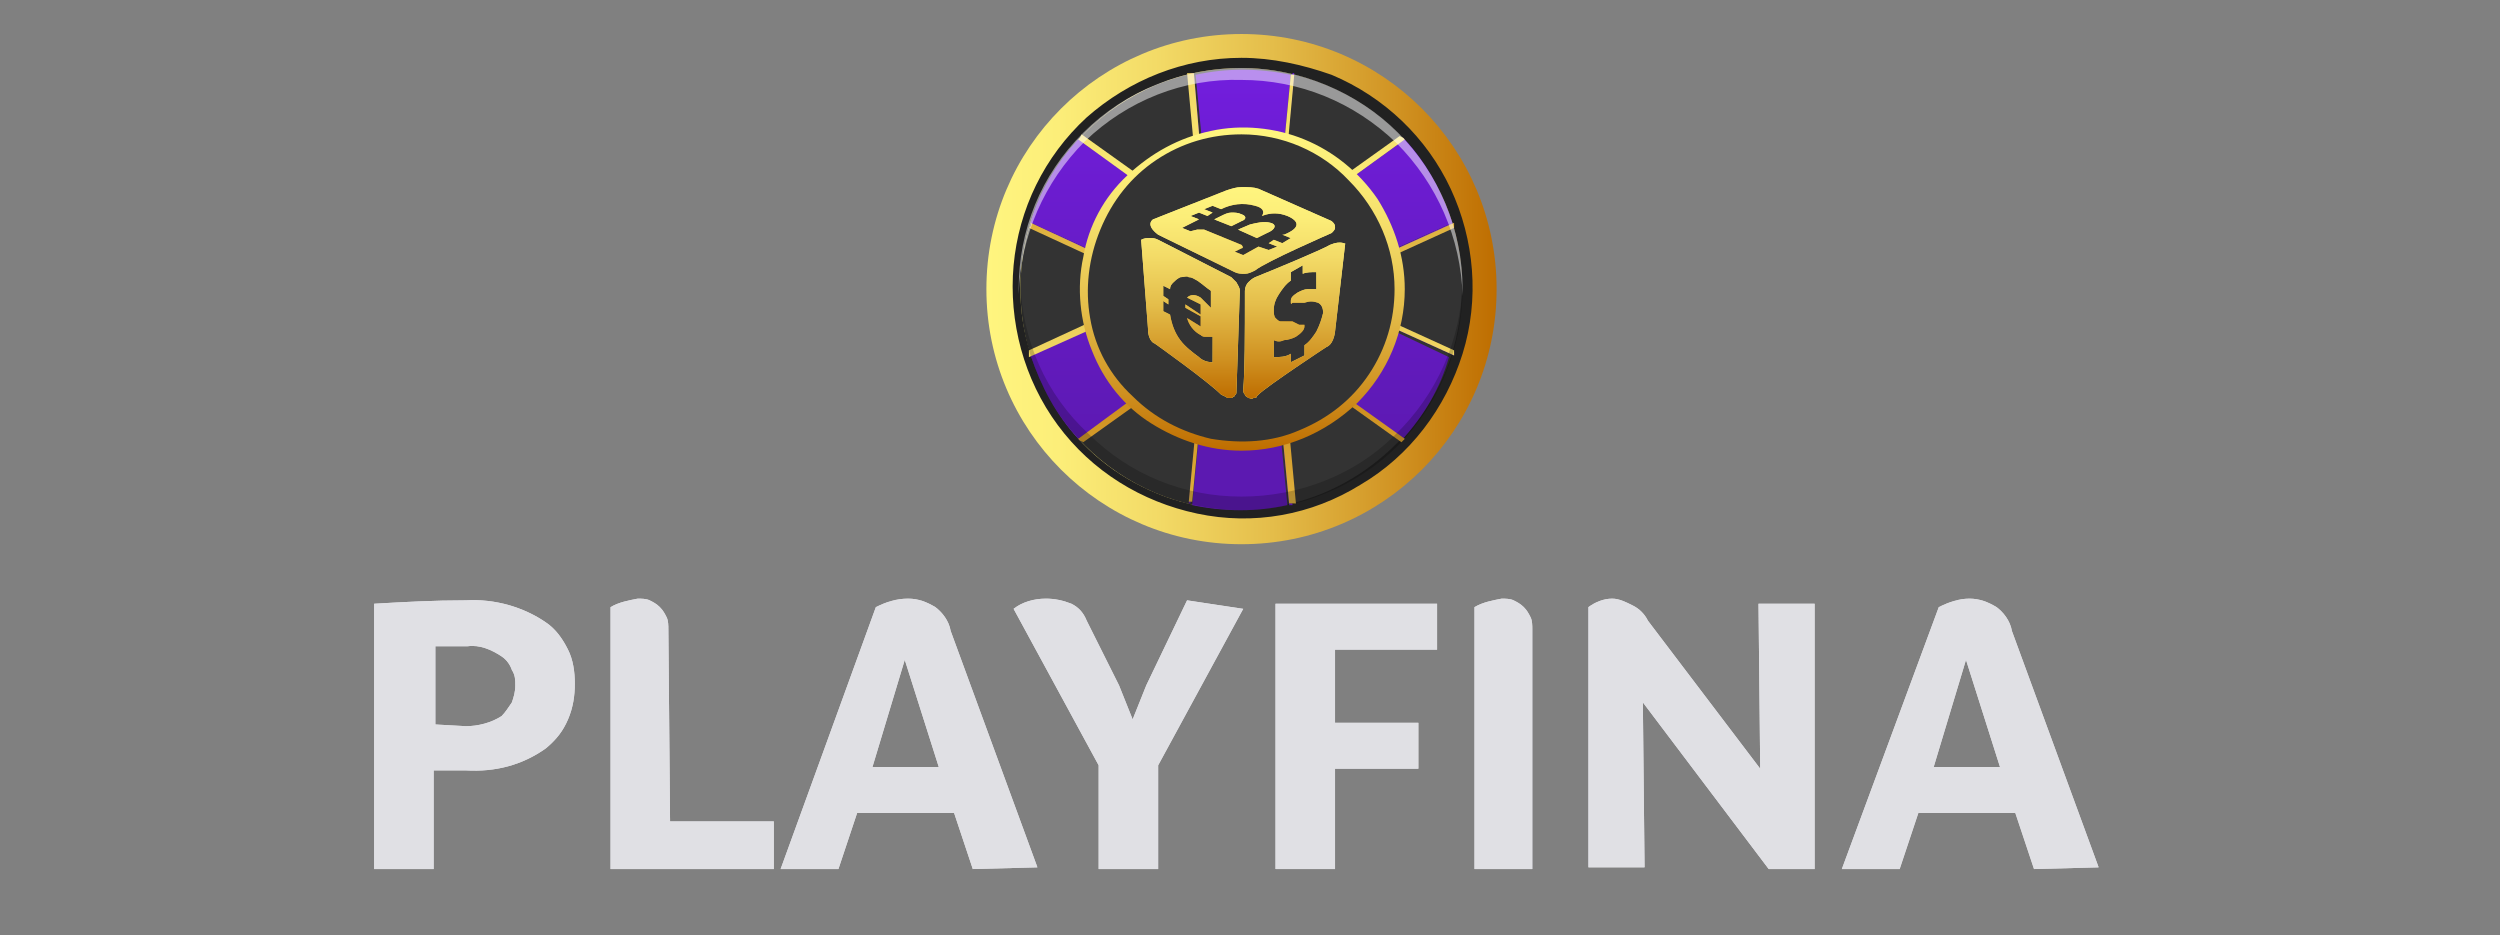 <svg width="147" height="55" viewBox="0 0 147 55" fill="none" xmlns="http://www.w3.org/2000/svg">
<rect x="0" y="0" width="147" height="55" fill="#808080" stroke="none"/>
<path d="M27.4 35.3C29.1 35.2 30.8 35.7 32.1 36.6C32.7 37 33.1 37.6 33.4 38.2C33.7 38.8 33.8 39.5 33.8 40.2C33.8 40.9 33.7 41.6 33.4 42.3C33.1 43 32.7 43.5 32.1 44C30.7 45 29.1 45.4 27.4 45.3H25.5V51.1H22V35.5C23.7 35.4 25.5 35.3 27.4 35.3ZM27.4 42.7C28.1 42.7 28.9 42.5 29.5 42.1C29.7 41.9 29.9 41.6 30.1 41.3C30.2 41 30.3 40.7 30.3 40.3C30.3 40 30.3 39.7 30.1 39.4C30 39.1 29.8 38.8 29.5 38.6C28.9 38.2 28.2 37.9 27.5 38H25.6V42.6L27.4 42.7Z" fill="#E0E0E4"/>
<path d="M39.4 48.3H45.5V51.1H35.9V35.7C36.4 35.4 37 35.3 37.5 35.2C37.7 35.2 38 35.2 38.2 35.3C38.4 35.4 38.6 35.5 38.8 35.7C39 35.9 39.1 36.1 39.2 36.3C39.3 36.5 39.3 36.8 39.3 37L39.4 48.3Z" fill="#E0E0E4"/>
<path d="M57.2 51.1L56.1 47.8H50.4L49.3 51.1H45.9L51.5 35.7C52.1 35.4 52.7 35.2 53.4 35.2C54 35.2 54.5 35.4 55 35.7C55.4 36 55.8 36.5 55.9 37.1L61 51L57.2 51.1ZM51.3 45.1H55.2L53.2 38.8L51.3 45.1Z" fill="#E0E0E4"/>
<path d="M73.1 35.8L68.1 45V51.1H64.6V45L59.6 35.8C60.1 35.4 60.8 35.2 61.5 35.2C62 35.2 62.5 35.3 63 35.5C63.4 35.7 63.7 36 63.9 36.5L65.8 40.3L66.6 42.3L67.4 40.3L69.8 35.3L73.1 35.8Z" fill="#E0E0E4"/>
<path d="M84.5 38.2H78.5V42.5H83.4V45.2H78.5V51.1H75V35.5H84.5V38.2Z" fill="#E0E0E4"/>
<path d="M90.2 51.1H86.7V35.7C87.2 35.4 87.8 35.3 88.3 35.2C88.5 35.2 88.8 35.2 89 35.3C89.2 35.4 89.4 35.5 89.6 35.7C89.8 35.9 89.9 36.1 90 36.3C90.1 36.5 90.1 36.8 90.1 37V51.1H90.2Z" fill="#E0E0E4"/>
<path d="M103.4 35.5H106.7V51.1H104L96.6 41.3L96.7 51H93.4V35.7C93.8 35.4 94.3 35.2 94.8 35.2C95.2 35.2 95.6 35.4 96 35.6C96.4 35.8 96.7 36.1 96.9 36.5L103.5 45.2L103.4 35.5Z" fill="#E0E0E4"/>
<path d="M119.6 51.1L118.5 47.8H112.8L111.7 51.1H108.3L114 35.7C114.6 35.4 115.2 35.2 115.8 35.2C116.4 35.2 116.9 35.4 117.4 35.7C117.8 36 118.2 36.5 118.3 37.1L123.4 51L119.6 51.1ZM113.7 45.1H117.6L115.6 38.8L113.7 45.1Z" fill="#E0E0E4"/>
<path d="M27.4 35.3C29.1 35.2 30.8 35.7 32.1 36.6C32.7 37 33.1 37.6 33.4 38.2C33.7 38.8 33.8 39.5 33.8 40.2C33.8 40.9 33.7 41.6 33.4 42.3C33.1 43 32.7 43.5 32.1 44C30.7 45 29.1 45.4 27.4 45.3H25.5V51.1H22V35.5C23.7 35.4 25.5 35.3 27.4 35.3ZM27.4 42.7C28.1 42.7 28.9 42.5 29.5 42.1C29.7 41.9 29.9 41.6 30.1 41.3C30.2 41 30.3 40.7 30.3 40.3C30.3 40 30.3 39.7 30.1 39.4C30 39.1 29.8 38.8 29.5 38.6C28.9 38.2 28.2 37.9 27.5 38H25.6V42.6L27.4 42.7Z" fill="#E0E0E4"/>
<path d="M39.4 48.3H45.5V51.1H35.9V35.7C36.4 35.4 37 35.3 37.5 35.2C37.7 35.2 38 35.2 38.2 35.3C38.4 35.4 38.6 35.5 38.8 35.7C39 35.9 39.1 36.1 39.2 36.3C39.3 36.5 39.3 36.8 39.3 37L39.4 48.3Z" fill="#E0E0E4"/>
<path d="M57.2 51.1L56.1 47.8H50.4L49.3 51.1H45.9L51.5 35.7C52.1 35.4 52.7 35.2 53.4 35.2C54 35.2 54.5 35.4 55 35.7C55.4 36 55.8 36.5 55.9 37.1L61 51L57.2 51.1ZM51.3 45.1H55.2L53.2 38.8L51.3 45.1Z" fill="#E0E0E4"/>
<path d="M73.1 35.8L68.1 45V51.1H64.6V45L59.6 35.8C60.1 35.4 60.8 35.2 61.5 35.2C62 35.2 62.5 35.3 63 35.5C63.4 35.7 63.7 36 63.9 36.5L65.8 40.3L66.6 42.3L67.4 40.3L69.8 35.3L73.1 35.8Z" fill="#E0E0E4"/>
<path d="M84.5 38.2H78.5V42.5H83.4V45.2H78.5V51.1H75V35.5H84.5V38.2Z" fill="#E0E0E4"/>
<path d="M90.2 51.1H86.7V35.7C87.2 35.4 87.8 35.3 88.3 35.2C88.5 35.2 88.8 35.2 89 35.3C89.2 35.4 89.4 35.5 89.6 35.7C89.8 35.9 89.9 36.1 90 36.3C90.1 36.5 90.1 36.8 90.1 37V51.1H90.2Z" fill="#E0E0E4"/>
<path d="M103.4 35.5H106.7V51.1H104L96.6 41.3L96.7 51H93.4V35.7C93.8 35.4 94.3 35.2 94.8 35.2C95.2 35.2 95.6 35.4 96 35.6C96.4 35.8 96.7 36.1 96.9 36.5L103.5 45.2L103.4 35.5Z" fill="#E0E0E4"/>
<path d="M119.6 51.1L118.5 47.8H112.8L111.7 51.1H108.3L114 35.7C114.6 35.4 115.2 35.2 115.8 35.2C116.4 35.2 116.9 35.4 117.4 35.7C117.8 36 118.2 36.5 118.3 37.1L123.4 51L119.6 51.1ZM113.7 45.1H117.6L115.6 38.8L113.7 45.1Z" fill="#E0E0E4"/>
<path d="M73 32C81.3 32 88 25.3 88 17C88 8.7 81.3 2 73 2C64.7 2 58 8.7 58 17C58 25.3 64.7 32 73 32Z" fill="url(#paint0_linear_66_199)"/>
<path d="M73 30C80.2 30 86 24.2 86 17C86 9.8 80.2 4 73 4C65.8 4 60 9.8 60 17C60 24.2 65.8 30 73 30Z" fill="#333333"/>
<path d="M73 4C75.6 4 78.1 4.8 80.2 6.2C82.3 7.6 84 9.7 85 12C86 14.4 86.2 17 85.7 19.5C85.2 22 84 24.3 82.1 26.1C80.3 27.9 78 29.2 75.5 29.7C73 30.2 70.4 30 68 29C65.6 28 63.6 26.4 62.2 24.2C60.8 22 60 19.6 60 17C60 15.3 60.3 13.6 61 12C61.7 10.4 62.6 9 63.8 7.8C65 6.6 66.4 5.6 68 5C69.6 4.3 71.3 4 73 4ZM73 3.4C69.6 3.4 66.4 4.7 63.9 6.9C61.4 9.2 59.9 12.3 59.6 15.6C59.3 18.9 60.2 22.3 62.2 25C64.2 27.7 67.1 29.5 70.4 30.2C73.7 30.9 77.1 30.3 80 28.5C82.9 26.8 85 24 86 20.8C87 17.6 86.7 14.1 85.3 11.1C83.9 8.1 81.4 5.7 78.3 4.4C76.6 3.8 74.8 3.4 73 3.4Z" fill="#212121"/>
<path d="M85.4 13.1C84.8 11.3 83.9 9.6 82.6 8.2L75 13.7L75.9 4.4C74 4 72.1 4 70.3 4.4L71.2 13.7L63.4 8.2C62.1 9.6 61.1 11.3 60.6 13.1L69.2 17L60.6 20.9C61.2 22.7 62.1 24.4 63.4 25.8L71 20.4L70.1 29.7C72 30.1 73.9 30.1 75.7 29.7L74.8 20.4L82.4 25.9C83.7 24.5 84.7 22.8 85.2 21L76.8 17L85.4 13.1Z" fill="url(#paint1_linear_66_199)"/>
<path d="M85.4 13.3V13.1L76.9 17L85.5 20.9V20.7L77.2 17L85.4 13.3Z" fill="url(#paint2_linear_66_199)"/>
<path d="M85.5 13.4V13.3V13.1L76.9 17L85.5 20.9V20.7V20.6L77.6 17L85.5 13.4Z" fill="url(#paint3_linear_66_199)"/>
<path d="M82.6 8.2L82.5 8.1L75.2 13.3L76.1 4.3H76L75.1 13.6L82.6 8.2Z" fill="url(#paint4_linear_66_199)"/>
<path d="M82.5 8.1L82.3 8L75.3 13L76.1 4.4H76H75.9L75 13.7L82.6 8.2L82.5 8.1Z" fill="url(#paint5_linear_66_199)"/>
<path d="M70.2 4.3H70L70.9 13.3L63.5 8.1L63.4 8.2L71 13.7L70.2 4.3Z" fill="url(#paint6_linear_66_199)"/>
<path d="M70.2 4.3H70H69.8L70.6 12.9L63.6 7.9L63.5 8.1L63.4 8.2L71 13.7L70.2 4.3Z" fill="url(#paint7_linear_66_199)"/>
<path d="M60.6 13.1V13.3L68.8 17L60.6 20.7V20.9L69.2 17L60.6 13.1Z" fill="url(#paint8_linear_66_199)"/>
<path d="M60.6 13.1V13.3L60.5 13.4L68.3 17L60.5 20.6V20.8V21L69.2 17.1L60.6 13.1Z" fill="url(#paint9_linear_66_199)"/>
<path d="M63.4 25.8L63.5 25.9L70.8 20.6L69.9 29.6H70L70.9 20.3L63.4 25.8Z" fill="url(#paint10_linear_66_199)"/>
<path d="M63.4 25.8L63.5 25.9L63.7 26L70.7 21L69.9 29.5H70H70.1L71 20.2L63.4 25.8Z" fill="url(#paint11_linear_66_199)"/>
<path d="M75.8 29.7H76L75.1 20.6L82.4 25.8L82.5 25.7L74.9 20.2L75.8 29.7Z" fill="url(#paint12_linear_66_199)"/>
<path d="M74.9 20.3L75.8 29.6H76H76.2L75.4 21L82.4 26L82.5 25.9L82.6 25.8L74.9 20.3Z" fill="url(#paint13_linear_66_199)"/>
<path d="M73 26.3C78.1 26.3 82.3 22.1 82.3 17C82.3 11.9 78.1 7.7 73 7.7C67.9 7.7 63.7 11.9 63.7 17C63.7 22.1 67.9 26.3 73 26.3Z" fill="#333333"/>
<path d="M73 26.5C71.1 26.5 69.3 25.9 67.7 24.9C66.1 23.9 64.9 22.4 64.2 20.6C63.5 18.9 63.3 16.9 63.7 15.1C64 13.3 64.9 11.6 66.3 10.3C67.7 9 69.3 8.1 71.2 7.7C73 7.3 75 7.5 76.7 8.2C78.4 8.9 79.9 10.1 81 11.7C82 13.3 82.6 15.1 82.6 17C82.6 19.5 81.6 21.9 79.8 23.7C77.9 25.5 75.5 26.5 73 26.5ZM73 7.9C71.2 7.9 69.5 8.4 68 9.4C66.5 10.4 65.4 11.8 64.7 13.5C64 15.2 63.8 17 64.1 18.7C64.4 20.5 65.3 22.1 66.6 23.3C67.9 24.6 69.5 25.4 71.2 25.8C73 26.1 74.8 26 76.4 25.3C78.1 24.6 79.5 23.5 80.5 22C81.5 20.5 82 18.8 82 17C82 14.6 81 12.3 79.3 10.6C77.7 8.9 75.4 7.9 73 7.9Z" fill="url(#paint14_linear_66_199)"/>
<path opacity="0.5" d="M73 4.7C76.4 4.7 79.6 6 82.1 8.4C84.5 10.8 85.9 14 86 17.4V17C86 13.5 84.6 10.2 82.2 7.8C79.8 5.4 76.4 4 73 4C69.6 4 66.2 5.3 63.7 7.8C61.2 10.3 59.9 13.5 59.9 17V17.3C60 13.9 61.4 10.7 63.8 8.3C66.3 5.9 69.6 4.6 73 4.7Z" fill="white"/>
<path opacity="0.2" d="M73 29.2C69.6 29.2 66.4 27.9 64 25.5C61.5 23.2 60.1 20 60 16.6V17C60 20.5 61.4 23.8 63.8 26.2C66.2 28.6 69.6 30 73 30C76.4 30 79.8 28.6 82.2 26.2C84.6 23.8 86 20.4 86 17V16.6C85.9 20 84.5 23.2 82 25.6C79.7 27.9 76.4 29.2 73 29.2Z" fill="black"/>
<path d="M74.5 13.7C75 13.5 75.1 13.2 74.7 13.1C74.3 13 73.9 13.1 73.5 13.2L72.8 13.5L73.9 14L74.5 13.7Z" fill="url(#paint15_radial_66_199)"/>
<path d="M73 12.6C72.8 12.5 72.6 12.5 72.4 12.5C72.2 12.5 72 12.6 71.8 12.7L71.4 12.9L72.4 13.3L73 13C73.3 12.9 73.3 12.7 73 12.6Z" fill="url(#paint16_radial_66_199)"/>
<path d="M78.2 14.4C77.7 14.7 74.8 15.9 73.8 16.3C73.6 16.4 73.5 16.5 73.4 16.6C73.3 16.7 73.2 16.9 73.2 17.1C73.2 17.1 73.2 17.1 73.2 17.2C73.2 19.6 73.2 21.9 73.1 22.9C73.1 23 73.1 23.1 73.2 23.2C73.2 23.3 73.3 23.3 73.4 23.4C73.5 23.4 73.6 23.5 73.7 23.4C73.8 23.4 73.9 23.4 73.9 23.3L74 23.2C74.5 22.7 78 20.4 78 20.4C78 20.4 78.4 20.3 78.5 19.5L79.1 14.3C79.1 14.4 78.9 14.1 78.2 14.4ZM77.4 19.5C77.2 19.8 77 20.1 76.7 20.3V20.9L75.9 21.3V20.8C75.6 21 75.2 21 74.9 21V20C75.1 20.1 75.3 20.1 75.5 20C75.7 20 76 19.9 76.2 19.8C76.5 19.6 76.7 19.4 76.7 19.2V19.1H76.6H76.4L76 18.9H75.3C75.2 18.9 75.1 18.8 75 18.7C74.9 18.6 74.9 18.4 74.9 18.2C74.9 17.9 75 17.6 75.2 17.3C75.4 17 75.6 16.7 75.9 16.5V16L76.6 15.6V16.1C76.8 16 77.1 16 77.4 16V17C77.2 17 77 17 76.9 17C76.7 17 76.5 17.1 76.3 17.2C76 17.4 75.9 17.5 75.9 17.7C75.9 17.9 75.9 17.9 76 17.8H76.7C77 17.7 77.2 17.7 77.5 17.8C77.7 17.9 77.8 18.1 77.8 18.4C77.7 18.8 77.6 19.1 77.4 19.5Z" fill="url(#paint17_radial_66_199)"/>
<path d="M72.4 16.3L68.1 14.1C67.9 14 67.8 14 67.6 14C67.4 14 67.3 14 67.1 14.1L67.5 19.3C67.5 20.1 67.9 20.2 67.9 20.2C67.9 20.2 71 22.4 71.8 23.2L72 23.3C72.1 23.3 72.1 23.4 72.2 23.4C72.3 23.4 72.3 23.4 72.4 23.4C72.5 23.4 72.5 23.3 72.6 23.3C72.6 23.2 72.7 23.2 72.7 23.1L72.9 17.2C72.9 17.2 72.9 17.2 72.9 17.1C72.9 16.9 72.8 16.8 72.7 16.6C72.6 16.5 72.5 16.4 72.4 16.3ZM71.3 21.3C71 21.3 70.7 21.2 70.5 21C70.1 20.7 69.7 20.4 69.4 20C69.1 19.6 68.9 19.1 68.8 18.5L68.4 18.3V17.7L68.7 17.9V17.6L68.4 17.4V16.8L68.8 17C68.8 16.8 68.9 16.7 69 16.6C69.1 16.5 69.2 16.4 69.4 16.3C69.6 16.3 69.8 16.2 69.9 16.3C70.1 16.3 70.2 16.4 70.4 16.5C70.7 16.7 70.9 16.9 71.2 17.1V18.1C71 17.9 70.8 17.7 70.6 17.5C70.3 17.3 70 17.3 69.8 17.5L70.6 17.9V18.5L69.7 17.9V18V18.1L70.6 18.6V19.2L69.8 18.7C69.9 19.1 70.2 19.5 70.6 19.7C70.7 19.8 70.8 19.8 70.9 19.8C71 19.8 71.2 19.8 71.3 19.8V21.3Z" fill="url(#paint18_radial_66_199)"/>
<path d="M78.3 13.7C78.4 13.6 78.5 13.5 78.5 13.4C78.5 13.3 78.5 13.2 78.4 13.1L78.3 13L74 11.1C73.7 11 73.4 11 73 11C72.7 11 72.4 11.1 72.1 11.2L67.8 12.9C67.8 12.9 67.3 13.2 68.1 13.8L72.6 16C72.8 16.1 73 16.1 73.2 16.1C73.4 16.1 73.6 16 73.8 15.9C74.4 15.4 78.3 13.7 78.3 13.7ZM73.1 15L72.6 14.8L73 14.6C73.1 14.6 73.1 14.5 73 14.4L70.8 13.5C70.7 13.5 70.7 13.5 70.6 13.5C70.5 13.5 70.5 13.5 70.4 13.5L70 13.6L69.5 13.4L70.5 12.9L70 12.7L70.5 12.5L71 12.7L71.3 12.5L70.8 12.3L71.3 12.1L71.8 12.3C72.4 12 73.1 11.9 73.8 12.1C74.2 12.2 74.4 12.4 74.2 12.7C74.7 12.5 75.2 12.5 75.7 12.7C76.4 13 76.5 13.4 75.5 13.8H75.4L75.9 14L75.4 14.3L74.9 14.1L74.6 14.3L75.1 14.5L74.6 14.7L74 14.5L73.1 15Z" fill="url(#paint19_radial_66_199)"/>
<path d="M74.5 13.7C75 13.5 75.1 13.2 74.7 13.1C74.3 13 73.9 13.1 73.5 13.2L72.8 13.5L73.9 14L74.5 13.7Z" fill="url(#paint20_linear_66_199)"/>
<path d="M73 12.6C72.8 12.5 72.6 12.5 72.4 12.5C72.2 12.5 72 12.6 71.8 12.7L71.4 12.9L72.4 13.3L73 13C73.3 12.9 73.3 12.7 73 12.6Z" fill="url(#paint21_linear_66_199)"/>
<path d="M78.2 14.4C77.7 14.7 74.8 15.9 73.8 16.3C73.6 16.4 73.5 16.5 73.4 16.6C73.3 16.7 73.2 16.9 73.2 17.1C73.2 17.1 73.2 17.1 73.2 17.2C73.2 19.6 73.2 21.9 73.1 22.9C73.1 23 73.1 23.1 73.2 23.2C73.2 23.3 73.3 23.3 73.4 23.4C73.5 23.4 73.6 23.5 73.7 23.4C73.8 23.4 73.9 23.4 73.9 23.3L74 23.2C74.5 22.7 78 20.4 78 20.4C78 20.4 78.4 20.3 78.5 19.5L79.1 14.3C79.1 14.4 78.9 14.1 78.2 14.4ZM77.4 19.5C77.2 19.8 77 20.1 76.7 20.3V20.9L75.9 21.3V20.8C75.6 21 75.2 21 74.9 21V20C75.1 20.1 75.3 20.1 75.5 20C75.7 20 76 19.9 76.2 19.8C76.5 19.6 76.7 19.4 76.7 19.2V19.1H76.6H76.4L76 18.9H75.3C75.2 18.9 75.1 18.8 75 18.7C74.9 18.6 74.9 18.4 74.9 18.2C74.9 17.9 75 17.6 75.2 17.3C75.4 17 75.6 16.7 75.9 16.5V16L76.6 15.6V16.1C76.8 16 77.1 16 77.4 16V17C77.2 17 77 17 76.9 17C76.7 17 76.5 17.1 76.3 17.2C76 17.4 75.9 17.5 75.9 17.7C75.9 17.9 75.9 17.9 76 17.8H76.7C77 17.7 77.2 17.7 77.5 17.8C77.7 17.9 77.8 18.1 77.8 18.4C77.7 18.8 77.6 19.1 77.4 19.5Z" fill="url(#paint22_linear_66_199)"/>
<path d="M72.4 16.3L68.1 14.1C67.9 14 67.8 14 67.6 14C67.4 14 67.3 14 67.1 14.1L67.5 19.3C67.5 20.1 67.9 20.2 67.9 20.2C67.9 20.2 71 22.4 71.8 23.2L72 23.3C72.1 23.3 72.1 23.4 72.2 23.4C72.3 23.4 72.3 23.4 72.4 23.4C72.5 23.4 72.5 23.3 72.6 23.3C72.6 23.2 72.7 23.2 72.7 23.1L72.9 17.2C72.9 17.2 72.9 17.2 72.9 17.1C72.9 16.9 72.8 16.8 72.7 16.6C72.6 16.5 72.5 16.4 72.4 16.3ZM71.3 21.3C71 21.3 70.7 21.2 70.5 21C70.1 20.7 69.7 20.4 69.4 20C69.1 19.6 68.9 19.1 68.8 18.5L68.4 18.3V17.7L68.7 17.9V17.6L68.4 17.4V16.8L68.8 17C68.8 16.8 68.9 16.7 69 16.6C69.1 16.5 69.2 16.4 69.4 16.3C69.6 16.3 69.8 16.2 69.9 16.3C70.1 16.3 70.2 16.4 70.4 16.5C70.7 16.7 70.9 16.9 71.2 17.1V18.1C71 17.9 70.8 17.7 70.6 17.5C70.3 17.3 70 17.3 69.8 17.5L70.6 17.9V18.5L69.7 17.9V18V18.1L70.6 18.6V19.2L69.8 18.7C69.9 19.1 70.2 19.5 70.6 19.7C70.7 19.8 70.8 19.8 70.9 19.8C71 19.8 71.2 19.8 71.3 19.8V21.3Z" fill="url(#paint23_linear_66_199)"/>
<path d="M78.3 13.7C78.4 13.6 78.5 13.5 78.5 13.4C78.5 13.3 78.5 13.2 78.4 13.1L78.3 13L74 11.1C73.7 11 73.4 11 73 11C72.7 11 72.4 11.1 72.1 11.2L67.8 12.9C67.8 12.9 67.3 13.2 68.1 13.8L72.6 16C72.8 16.1 73 16.1 73.2 16.1C73.4 16.1 73.6 16 73.8 15.9C74.4 15.4 78.3 13.7 78.3 13.7ZM73.1 15L72.6 14.8L73 14.6C73.1 14.6 73.1 14.5 73 14.4L70.8 13.5C70.7 13.5 70.7 13.5 70.6 13.5C70.5 13.5 70.5 13.5 70.4 13.5L70 13.6L69.5 13.4L70.5 12.9L70 12.7L70.5 12.5L71 12.7L71.3 12.5L70.8 12.3L71.3 12.1L71.8 12.3C72.4 12 73.1 11.9 73.8 12.1C74.2 12.2 74.4 12.4 74.2 12.7C74.7 12.5 75.2 12.5 75.7 12.7C76.4 13 76.5 13.4 75.5 13.8H75.4L75.9 14L75.4 14.3L74.9 14.1L74.6 14.3L75.1 14.5L74.6 14.7L74 14.5L73.1 15Z" fill="url(#paint24_linear_66_199)"/>
<defs>
<linearGradient id="paint0_linear_66_199" x1="87.999" y1="17" x2="58" y2="17" gradientUnits="userSpaceOnUse">
<stop stop-color="#BE6D00"/>
<stop offset="0.19" stop-color="#D09222"/>
<stop offset="0.44" stop-color="#E4BD4A"/>
<stop offset="0.67" stop-color="#F3DB67"/>
<stop offset="0.86" stop-color="#FCEE79"/>
<stop offset="1" stop-color="#FFF57F"/>
</linearGradient>
<linearGradient id="paint1_linear_66_199" x1="72.992" y1="30.807" x2="72.992" y2="3.181" gradientUnits="userSpaceOnUse">
<stop offset="0.15" stop-color="#5C19B1"/>
<stop offset="1" stop-color="#731EDF"/>
</linearGradient>
<linearGradient id="paint2_linear_66_199" x1="81.15" y1="30.807" x2="81.15" y2="3.181" gradientUnits="userSpaceOnUse">
<stop offset="0.15" stop-color="#5C19B1"/>
<stop offset="1" stop-color="#731EDF"/>
</linearGradient>
<linearGradient id="paint3_linear_66_199" x1="81.198" y1="3.032" x2="81.198" y2="30.968" gradientUnits="userSpaceOnUse">
<stop stop-color="#BE6D00"/>
<stop offset="0.19" stop-color="#D09222"/>
<stop offset="0.44" stop-color="#E4BD4A"/>
<stop offset="0.67" stop-color="#F3DB67"/>
<stop offset="0.86" stop-color="#FCEE79"/>
<stop offset="1" stop-color="#FFF57F"/>
</linearGradient>
<linearGradient id="paint4_linear_66_199" x1="78.736" y1="30.806" x2="78.736" y2="3.181" gradientUnits="userSpaceOnUse">
<stop offset="0.15" stop-color="#5C19B1"/>
<stop offset="1" stop-color="#731EDF"/>
</linearGradient>
<linearGradient id="paint5_linear_66_199" x1="78.739" y1="-12.982" x2="78.739" y2="14.953" gradientUnits="userSpaceOnUse">
<stop stop-color="#BE6D00"/>
<stop offset="0.19" stop-color="#D09222"/>
<stop offset="0.44" stop-color="#E4BD4A"/>
<stop offset="0.67" stop-color="#F3DB67"/>
<stop offset="0.86" stop-color="#FCEE79"/>
<stop offset="1" stop-color="#FFF57F"/>
</linearGradient>
<linearGradient id="paint6_linear_66_199" x1="67.255" y1="30.806" x2="67.255" y2="3.181" gradientUnits="userSpaceOnUse">
<stop offset="0.15" stop-color="#5C19B1"/>
<stop offset="1" stop-color="#731EDF"/>
</linearGradient>
<linearGradient id="paint7_linear_66_199" x1="67.255" y1="-12.97" x2="67.255" y2="14.965" gradientUnits="userSpaceOnUse">
<stop stop-color="#BE6D00"/>
<stop offset="0.19" stop-color="#D09222"/>
<stop offset="0.44" stop-color="#E4BD4A"/>
<stop offset="0.67" stop-color="#F3DB67"/>
<stop offset="0.86" stop-color="#FCEE79"/>
<stop offset="1" stop-color="#FFF57F"/>
</linearGradient>
<linearGradient id="paint8_linear_66_199" x1="64.888" y1="30.807" x2="64.888" y2="3.181" gradientUnits="userSpaceOnUse">
<stop offset="0.15" stop-color="#5C19B1"/>
<stop offset="1" stop-color="#731EDF"/>
</linearGradient>
<linearGradient id="paint9_linear_66_199" x1="64.823" y1="3.045" x2="64.823" y2="30.98" gradientUnits="userSpaceOnUse">
<stop stop-color="#BE6D00"/>
<stop offset="0.19" stop-color="#D09222"/>
<stop offset="0.44" stop-color="#E4BD4A"/>
<stop offset="0.67" stop-color="#F3DB67"/>
<stop offset="0.86" stop-color="#FCEE79"/>
<stop offset="1" stop-color="#FFF57F"/>
</linearGradient>
<linearGradient id="paint10_linear_66_199" x1="67.268" y1="30.806" x2="67.268" y2="3.181" gradientUnits="userSpaceOnUse">
<stop offset="0.15" stop-color="#5C19B1"/>
<stop offset="1" stop-color="#731EDF"/>
</linearGradient>
<linearGradient id="paint11_linear_66_199" x1="67.268" y1="19.034" x2="67.268" y2="46.97" gradientUnits="userSpaceOnUse">
<stop stop-color="#BE6D00"/>
<stop offset="0.19" stop-color="#D09222"/>
<stop offset="0.44" stop-color="#E4BD4A"/>
<stop offset="0.67" stop-color="#F3DB67"/>
<stop offset="0.86" stop-color="#FCEE79"/>
<stop offset="1" stop-color="#FFF57F"/>
</linearGradient>
<linearGradient id="paint12_linear_66_199" x1="78.731" y1="30.807" x2="78.731" y2="3.181" gradientUnits="userSpaceOnUse">
<stop offset="0.15" stop-color="#5C19B1"/>
<stop offset="1" stop-color="#731EDF"/>
</linearGradient>
<linearGradient id="paint13_linear_66_199" x1="78.755" y1="19.047" x2="78.755" y2="46.983" gradientUnits="userSpaceOnUse">
<stop stop-color="#BE6D00"/>
<stop offset="0.19" stop-color="#D09222"/>
<stop offset="0.44" stop-color="#E4BD4A"/>
<stop offset="0.67" stop-color="#F3DB67"/>
<stop offset="0.86" stop-color="#FCEE79"/>
<stop offset="1" stop-color="#FFF57F"/>
</linearGradient>
<linearGradient id="paint14_linear_66_199" x1="72.998" y1="26.514" x2="72.998" y2="7.486" gradientUnits="userSpaceOnUse">
<stop stop-color="#BE6D00"/>
<stop offset="0.19" stop-color="#D09222"/>
<stop offset="0.44" stop-color="#E4BD4A"/>
<stop offset="0.67" stop-color="#F3DB67"/>
<stop offset="0.86" stop-color="#FCEE79"/>
<stop offset="1" stop-color="#FFF57F"/>
</linearGradient>
<radialGradient id="paint15_radial_66_199" cx="0" cy="0" r="1" gradientUnits="userSpaceOnUse" gradientTransform="translate(73.954 13.527) scale(0.806)">
<stop stop-color="#BE6D00"/>
<stop offset="0.19" stop-color="#D09222"/>
<stop offset="0.44" stop-color="#E4BD4A"/>
<stop offset="0.67" stop-color="#F3DB67"/>
<stop offset="0.86" stop-color="#FCEE79"/>
<stop offset="1" stop-color="#FFF57F"/>
</radialGradient>
<radialGradient id="paint16_radial_66_199" cx="0" cy="0" r="1" gradientUnits="userSpaceOnUse" gradientTransform="translate(72.341 12.932) scale(0.695)">
<stop stop-color="#BE6D00"/>
<stop offset="0.19" stop-color="#D09222"/>
<stop offset="0.44" stop-color="#E4BD4A"/>
<stop offset="0.67" stop-color="#F3DB67"/>
<stop offset="0.86" stop-color="#FCEE79"/>
<stop offset="1" stop-color="#FFF57F"/>
</radialGradient>
<radialGradient id="paint17_radial_66_199" cx="0" cy="0" r="1" gradientUnits="userSpaceOnUse" gradientTransform="translate(76.13 18.838) scale(3.884)">
<stop stop-color="#BE6D00"/>
<stop offset="0.19" stop-color="#D09222"/>
<stop offset="0.44" stop-color="#E4BD4A"/>
<stop offset="0.67" stop-color="#F3DB67"/>
<stop offset="0.86" stop-color="#FCEE79"/>
<stop offset="1" stop-color="#FFF57F"/>
</radialGradient>
<radialGradient id="paint18_radial_66_199" cx="0" cy="0" r="1" gradientUnits="userSpaceOnUse" gradientTransform="translate(70.036 18.688) scale(3.895)">
<stop stop-color="#BE6D00"/>
<stop offset="0.19" stop-color="#D09222"/>
<stop offset="0.44" stop-color="#E4BD4A"/>
<stop offset="0.67" stop-color="#F3DB67"/>
<stop offset="0.86" stop-color="#FCEE79"/>
<stop offset="1" stop-color="#FFF57F"/>
</radialGradient>
<radialGradient id="paint19_radial_66_199" cx="0" cy="0" r="1" gradientUnits="userSpaceOnUse" gradientTransform="translate(73.138 13.526) scale(4.209)">
<stop stop-color="#BE6D00"/>
<stop offset="0.19" stop-color="#D09222"/>
<stop offset="0.44" stop-color="#E4BD4A"/>
<stop offset="0.67" stop-color="#F3DB67"/>
<stop offset="0.86" stop-color="#FCEE79"/>
<stop offset="1" stop-color="#FFF57F"/>
</radialGradient>
<linearGradient id="paint20_linear_66_199" x1="73.927" y1="23.426" x2="73.927" y2="10.996" gradientUnits="userSpaceOnUse">
<stop stop-color="#BE6D00"/>
<stop offset="0.19" stop-color="#D09222"/>
<stop offset="0.44" stop-color="#E4BD4A"/>
<stop offset="0.67" stop-color="#F3DB67"/>
<stop offset="0.86" stop-color="#FCEE79"/>
<stop offset="1" stop-color="#FFF57F"/>
</linearGradient>
<linearGradient id="paint21_linear_66_199" x1="72.303" y1="23.426" x2="72.303" y2="10.996" gradientUnits="userSpaceOnUse">
<stop stop-color="#BE6D00"/>
<stop offset="0.19" stop-color="#D09222"/>
<stop offset="0.44" stop-color="#E4BD4A"/>
<stop offset="0.67" stop-color="#F3DB67"/>
<stop offset="0.86" stop-color="#FCEE79"/>
<stop offset="1" stop-color="#FFF57F"/>
</linearGradient>
<linearGradient id="paint22_linear_66_199" x1="76.112" y1="23.426" x2="76.112" y2="10.996" gradientUnits="userSpaceOnUse">
<stop stop-color="#BE6D00"/>
<stop offset="0.19" stop-color="#D09222"/>
<stop offset="0.44" stop-color="#E4BD4A"/>
<stop offset="0.67" stop-color="#F3DB67"/>
<stop offset="0.86" stop-color="#FCEE79"/>
<stop offset="1" stop-color="#FFF57F"/>
</linearGradient>
<linearGradient id="paint23_linear_66_199" x1="70.025" y1="23.413" x2="70.025" y2="10.984" gradientUnits="userSpaceOnUse">
<stop stop-color="#BE6D00"/>
<stop offset="0.19" stop-color="#D09222"/>
<stop offset="0.44" stop-color="#E4BD4A"/>
<stop offset="0.67" stop-color="#F3DB67"/>
<stop offset="0.86" stop-color="#FCEE79"/>
<stop offset="1" stop-color="#FFF57F"/>
</linearGradient>
<linearGradient id="paint24_linear_66_199" x1="73.135" y1="23.426" x2="73.135" y2="10.996" gradientUnits="userSpaceOnUse">
<stop stop-color="#BE6D00"/>
<stop offset="0.19" stop-color="#D09222"/>
<stop offset="0.44" stop-color="#E4BD4A"/>
<stop offset="0.67" stop-color="#F3DB67"/>
<stop offset="0.86" stop-color="#FCEE79"/>
<stop offset="1" stop-color="#FFF57F"/>
</linearGradient>
</defs>
</svg>
